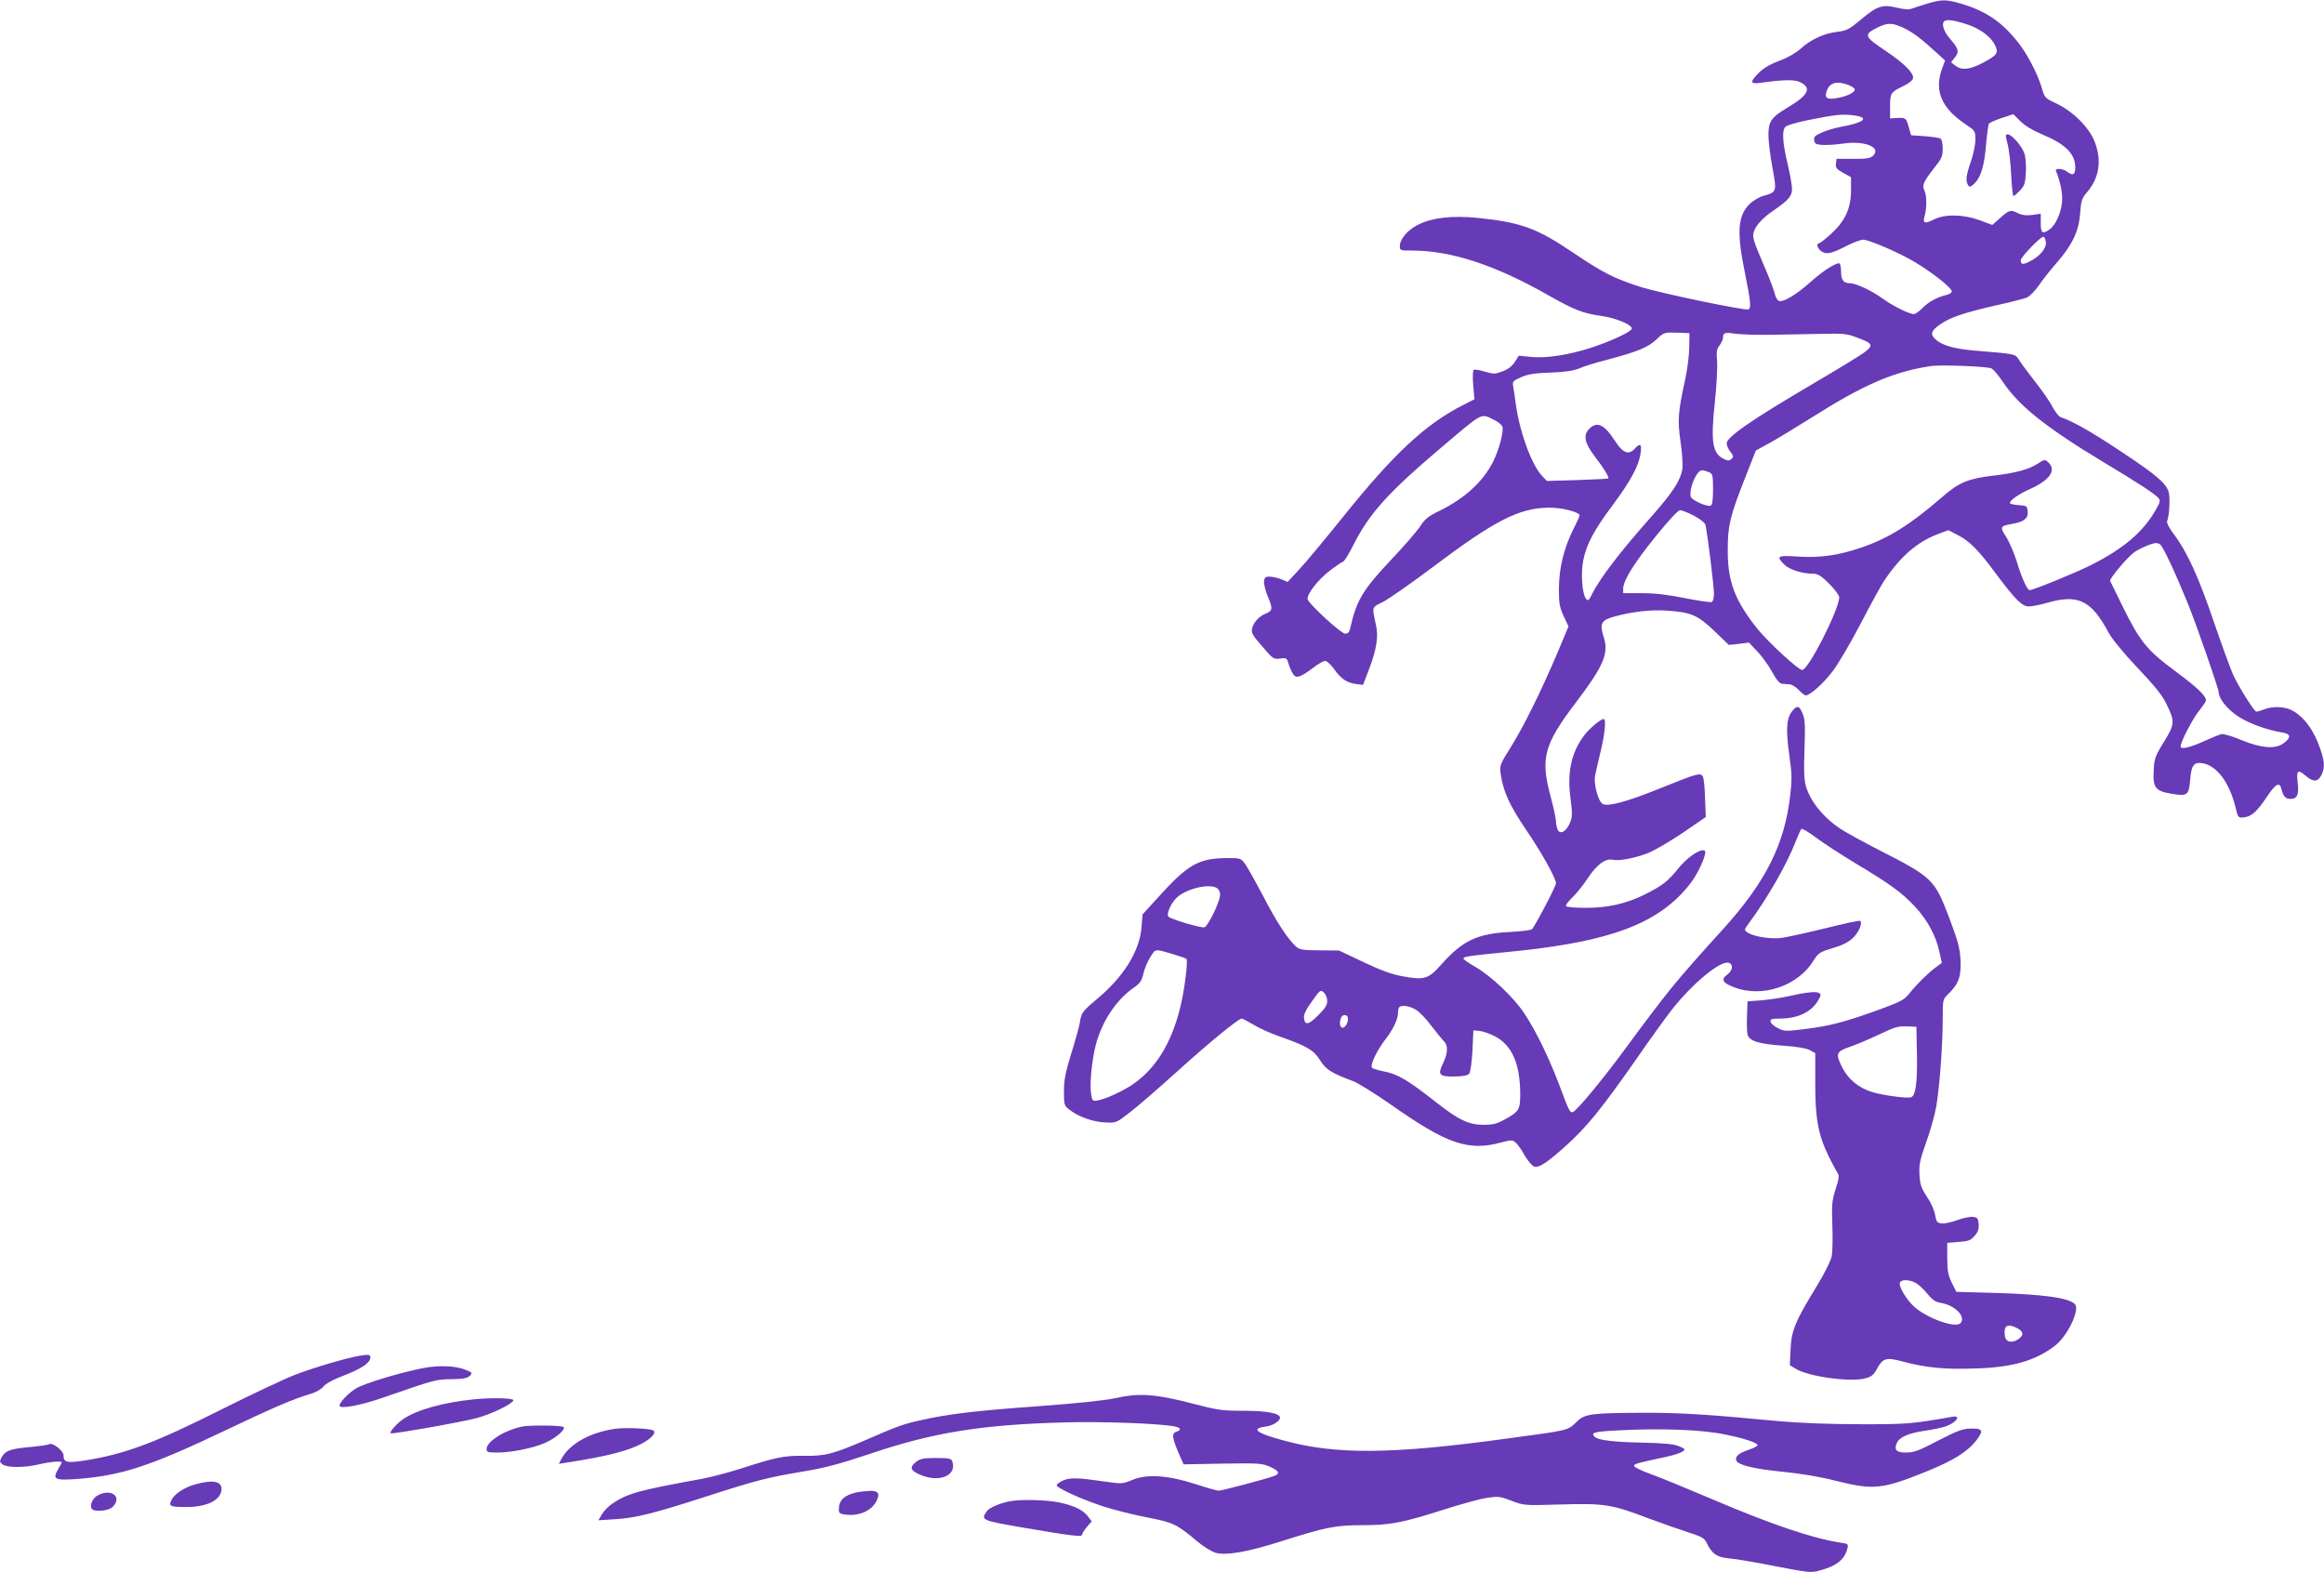 <?xml version="1.0" standalone="no"?>
<!DOCTYPE svg PUBLIC "-//W3C//DTD SVG 20010904//EN"
 "http://www.w3.org/TR/2001/REC-SVG-20010904/DTD/svg10.dtd">
<svg version="1.0" xmlns="http://www.w3.org/2000/svg"
 width="1280pt" height="866pt" viewBox="0 0 1280 866"
 preserveAspectRatio="xMidYMid meet">
<g transform="translate(0,866) scale(0.1,-0.1)"
fill="#673ab7" stroke="none">
<path d="M10615 8640 c-33 -10 -71 -22 -84 -27 -16 -7 -43 -5 -80 4 -82 20
-111 11 -197 -61 -68 -57 -82 -65 -133 -71 -73 -8 -149 -43 -203 -93 -27 -24
-72 -50 -118 -67 -49 -18 -88 -41 -112 -65 -52 -52 -50 -64 10 -56 128 18 188
19 220 2 62 -32 41 -71 -75 -140 -87 -52 -103 -75 -103 -150 0 -33 10 -114 22
-179 25 -134 24 -135 -50 -156 -23 -6 -58 -27 -77 -46 -64 -65 -70 -155 -25
-375 31 -154 36 -195 21 -204 -14 -9 -490 90 -596 124 -146 47 -207 78 -376
192 -195 132 -285 164 -521 188 -140 14 -252 1 -328 -38 -58 -29 -100 -79
-100 -118 0 -23 3 -24 68 -24 215 0 459 -80 755 -249 142 -80 184 -96 287
-111 77 -11 161 -45 168 -68 2 -7 -25 -26 -71 -47 -168 -78 -359 -122 -482
-111 l-70 7 -22 -35 c-14 -22 -37 -40 -67 -51 -41 -16 -49 -16 -97 -2 -29 9
-57 13 -62 10 -5 -3 -7 -38 -3 -84 l7 -78 -59 -30 c-209 -105 -385 -269 -665
-618 -99 -123 -207 -253 -242 -290 l-63 -68 -33 14 c-19 8 -47 14 -64 15 -25
1 -30 -3 -33 -25 -2 -15 8 -53 21 -85 28 -66 27 -78 -13 -94 -36 -15 -66 -48
-74 -82 -5 -23 3 -38 56 -98 59 -69 63 -72 99 -67 35 5 37 3 47 -32 6 -20 18
-45 26 -56 17 -23 39 -15 111 39 26 20 54 36 64 36 9 0 31 -20 48 -44 39 -55
70 -76 121 -83 l39 -5 31 80 c43 111 55 185 41 247 -23 108 -26 97 38 130 32
16 156 103 276 193 340 256 474 324 637 326 71 1 170 -24 170 -43 0 -4 -15
-38 -34 -75 -52 -103 -79 -214 -80 -326 0 -83 3 -102 26 -153 l27 -57 -60
-143 c-91 -215 -189 -412 -258 -522 -59 -94 -62 -102 -56 -145 14 -99 48 -174
143 -314 86 -127 162 -264 162 -291 0 -16 -118 -241 -133 -253 -6 -5 -61 -12
-122 -15 -178 -9 -258 -47 -373 -175 -75 -85 -95 -91 -217 -69 -62 11 -120 33
-217 79 l-133 63 -107 1 c-91 0 -111 4 -129 20 -46 41 -108 136 -183 281 -44
83 -89 164 -102 180 -21 27 -25 28 -106 27 -149 -3 -208 -37 -371 -218 l-84
-92 -6 -73 c-11 -131 -99 -272 -247 -395 -79 -66 -85 -74 -93 -131 -4 -22 -25
-98 -47 -168 -32 -105 -40 -144 -40 -207 0 -77 1 -80 33 -104 48 -37 130 -66
196 -68 57 -3 60 -2 132 54 41 31 160 134 264 228 178 161 336 290 354 290 5
0 33 -15 64 -33 30 -19 97 -49 149 -67 148 -52 184 -74 219 -130 31 -50 63
-71 183 -115 26 -10 121 -69 210 -131 304 -214 423 -255 601 -207 61 16 65 16
84 -1 12 -11 34 -43 50 -72 17 -29 40 -55 51 -59 25 -8 69 20 163 104 125 111
204 208 412 506 65 94 146 206 180 250 116 149 274 279 318 262 25 -10 20 -43
-10 -65 -37 -27 -25 -46 42 -71 152 -57 347 9 432 146 28 45 35 49 106 71 52
15 87 32 111 55 34 32 55 81 42 95 -4 4 -91 -15 -194 -41 -103 -25 -212 -49
-243 -53 -62 -7 -155 9 -185 31 -18 13 -18 14 6 47 106 143 211 327 260 453
13 33 27 64 31 69 4 5 40 -16 81 -47 40 -30 138 -94 218 -142 193 -116 254
-160 327 -238 69 -74 117 -163 135 -251 l13 -59 -35 -26 c-43 -32 -105 -94
-145 -144 -26 -33 -47 -44 -155 -84 -196 -71 -276 -92 -407 -109 -117 -15
-124 -15 -160 3 -21 10 -39 26 -41 35 -3 15 5 18 50 18 99 0 175 36 211 99 17
28 18 34 6 42 -16 10 -74 4 -169 -18 -36 -8 -101 -18 -145 -22 l-80 -6 -3 -80
c-2 -44 0 -90 3 -103 9 -35 62 -52 194 -61 74 -5 128 -14 148 -24 l31 -17 0
-162 c-1 -195 16 -286 72 -403 22 -44 45 -87 51 -96 10 -13 8 -31 -11 -88 -20
-64 -22 -85 -18 -197 3 -70 1 -146 -3 -171 -6 -28 -37 -91 -83 -167 -118 -192
-140 -245 -144 -348 l-4 -87 33 -20 c70 -43 303 -75 384 -52 31 8 45 19 60 47
34 64 52 70 142 46 131 -35 232 -45 401 -39 206 6 331 42 440 125 68 52 138
196 111 228 -29 35 -170 55 -434 63 l-220 6 -25 50 c-20 41 -25 65 -25 135 l0
85 63 5 c55 4 67 9 88 34 19 21 24 38 22 65 -3 31 -7 36 -32 39 -15 2 -54 -6
-86 -18 -32 -12 -70 -20 -86 -18 -25 3 -29 8 -36 47 -4 25 -24 70 -45 100 -31
47 -38 66 -41 121 -3 56 2 80 37 179 23 63 48 153 56 200 18 110 35 334 35
477 0 110 0 110 31 140 56 53 72 97 67 188 -4 68 -15 106 -64 236 -79 206 -90
218 -382 367 -92 47 -190 101 -218 120 -72 47 -141 123 -171 190 -28 60 -30
86 -23 293 3 92 0 123 -13 153 -18 43 -31 44 -60 5 -28 -38 -31 -101 -12 -237
15 -103 15 -136 5 -222 -31 -270 -135 -476 -367 -733 -269 -297 -300 -335
-548 -671 -124 -168 -259 -330 -281 -339 -17 -7 -22 3 -78 154 -56 147 -128
296 -192 391 -59 88 -181 203 -267 253 -37 21 -67 42 -67 47 0 10 28 15 235
35 503 48 767 131 941 296 30 28 70 74 89 103 43 65 78 152 64 160 -21 14 -95
-36 -143 -95 -59 -74 -89 -97 -184 -145 -104 -52 -205 -75 -328 -75 -57 0
-105 4 -109 9 -3 6 13 27 35 48 22 21 59 67 83 103 50 77 98 113 138 105 35
-8 118 7 194 36 33 12 118 62 190 110 l130 89 -4 102 c-1 57 -7 111 -12 121
-13 23 -27 19 -236 -65 -181 -73 -286 -102 -315 -86 -25 12 -51 108 -43 155 4
21 18 82 31 135 23 94 31 178 17 178 -18 0 -84 -56 -112 -96 -68 -94 -90 -200
-71 -342 11 -84 10 -102 -3 -134 -20 -47 -52 -66 -67 -39 -5 11 -10 32 -10 47
0 15 -14 79 -31 143 -55 205 -35 281 140 511 153 202 183 271 154 361 -24 73
-14 93 54 112 99 28 204 40 293 34 135 -9 169 -24 262 -112 l80 -77 56 6 55 7
46 -49 c25 -26 62 -77 81 -112 24 -44 42 -65 55 -66 11 -1 30 -2 42 -3 12 -1
34 -14 50 -31 15 -16 33 -30 38 -30 24 0 97 65 149 133 30 40 101 160 156 266
55 106 114 214 132 239 87 129 180 209 293 251 l56 21 50 -26 c65 -32 117 -84
213 -215 108 -144 143 -179 181 -179 16 0 62 9 100 20 171 49 243 14 338 -163
19 -36 80 -110 158 -193 89 -93 137 -152 158 -195 51 -103 51 -114 -10 -214
-50 -81 -54 -93 -57 -159 -5 -95 9 -113 100 -128 86 -14 94 -8 101 78 6 80 21
99 70 90 77 -14 145 -105 178 -236 15 -63 17 -65 45 -62 44 4 74 31 127 110
51 77 73 89 83 45 9 -39 23 -53 49 -53 38 0 48 23 40 90 -8 69 0 75 47 35 39
-33 64 -32 83 5 20 38 19 73 -4 141 -36 107 -90 181 -158 217 -38 20 -99 23
-144 8 -24 -9 -47 -16 -51 -16 -12 0 -98 137 -129 205 -16 36 -63 166 -105
288 -82 243 -149 390 -219 482 -28 37 -43 66 -39 75 11 25 17 117 10 153 -10
51 -62 97 -268 233 -161 107 -263 165 -330 187 -9 4 -28 28 -42 54 -13 26 -54
86 -91 133 -37 47 -78 102 -91 122 -26 41 -12 37 -247 57 -119 10 -184 30
-220 65 -26 26 -21 43 24 76 57 41 127 65 303 106 83 18 164 39 179 45 16 7
46 37 67 68 21 31 66 88 100 126 85 99 120 172 127 271 5 69 10 83 36 113 69
80 84 174 45 278 -29 78 -118 168 -210 212 -66 31 -67 32 -83 89 -23 78 -85
196 -139 260 -86 105 -172 162 -302 201 -84 25 -109 25 -189 1z m206 -110 c77
-23 139 -66 165 -115 24 -46 16 -58 -65 -101 -72 -38 -118 -43 -152 -15 l-23
18 22 28 c24 31 20 46 -29 103 -30 34 -45 74 -34 91 9 16 45 13 116 -9z m-336
-24 c49 -23 97 -59 184 -139 l44 -40 -17 -46 c-43 -120 -4 -214 125 -302 58
-39 59 -40 59 -88 0 -26 -11 -81 -25 -121 -27 -79 -30 -106 -15 -130 7 -12 13
-11 34 9 36 33 56 101 65 218 5 56 12 106 15 111 3 6 35 20 70 32 l65 21 38
-38 c24 -24 68 -51 118 -72 131 -54 185 -108 185 -183 0 -41 -13 -48 -46 -23
-24 18 -68 20 -60 3 25 -61 38 -128 33 -173 -6 -61 -37 -127 -69 -149 -39 -27
-48 -20 -48 35 l0 52 -47 -7 c-34 -4 -57 -1 -77 9 -41 21 -48 20 -98 -24 l-45
-40 -69 26 c-91 33 -192 35 -253 4 -51 -26 -63 -21 -50 22 12 43 11 114 -2
138 -14 28 -5 48 51 120 44 55 50 67 50 110 0 27 -5 51 -12 56 -7 4 -47 10
-88 13 l-74 5 -14 48 c-14 49 -16 50 -69 47 l-33 -2 0 66 c0 72 3 78 69 110
25 11 49 29 55 38 16 27 -38 84 -153 161 -114 76 -118 87 -39 126 55 27 81 26
143 -3z m-301 -315 c13 -6 27 -14 30 -20 10 -15 -34 -40 -90 -50 -61 -12 -77
-2 -63 38 17 47 55 57 123 32z m30 -167 c86 -12 52 -40 -77 -63 -32 -6 -78
-20 -103 -31 -37 -16 -45 -24 -42 -42 2 -19 10 -24 43 -26 22 -2 74 1 115 7
119 18 213 -20 167 -66 -15 -15 -35 -18 -110 -18 l-92 0 -3 -26 c-3 -23 4 -31
40 -51 l43 -24 0 -75 c-1 -98 -33 -167 -111 -238 -31 -28 -60 -51 -65 -51 -18
0 -9 -30 14 -45 28 -18 55 -12 144 34 34 17 73 31 85 31 35 -1 201 -73 289
-126 97 -59 199 -140 199 -159 0 -7 -15 -17 -32 -20 -48 -11 -99 -39 -132 -74
-17 -17 -37 -31 -45 -31 -25 0 -120 47 -171 85 -59 43 -147 85 -181 85 -36 0
-49 18 -49 67 0 24 -5 43 -10 43 -25 0 -90 -43 -157 -102 -79 -71 -152 -115
-176 -105 -8 3 -18 21 -22 39 -4 18 -27 80 -52 138 -68 158 -74 176 -62 208
13 35 53 76 109 114 80 55 100 78 100 117 0 20 -11 83 -25 141 -28 119 -31
182 -11 202 7 8 63 24 122 36 160 32 190 35 258 26z m1054 -698 c4 -33 -33
-78 -89 -106 -37 -19 -49 -18 -49 7 0 18 112 133 125 129 6 -1 11 -15 13 -30z
m-1964 -581 c-1 -44 -11 -124 -23 -178 -39 -177 -42 -222 -25 -340 9 -59 13
-127 10 -150 -10 -63 -53 -129 -166 -257 -176 -198 -283 -338 -330 -429 -20
-41 -24 -43 -36 -27 -20 28 -28 139 -14 209 17 87 57 164 160 302 101 135 147
221 156 289 7 50 -2 58 -31 26 -34 -38 -66 -26 -109 40 -60 94 -101 112 -145
66 -33 -35 -22 -79 35 -153 46 -59 78 -112 72 -118 -2 -2 -79 -6 -171 -9
l-167 -5 -26 27 c-57 61 -121 232 -144 387 -5 39 -12 85 -15 103 -6 31 -4 34
42 54 37 17 74 23 163 26 81 3 127 10 158 23 24 11 95 33 159 49 165 44 221
68 267 111 40 38 42 39 111 37 l70 -3 -1 -80z m426 71 c74 1 203 3 285 5 136
3 156 2 210 -19 92 -34 97 -43 39 -86 -27 -19 -150 -94 -274 -167 -341 -200
-480 -296 -480 -331 0 -11 9 -31 20 -46 18 -22 19 -28 7 -39 -11 -11 -19 -12
-40 -2 -65 30 -76 91 -52 315 10 92 15 194 12 228 -4 49 -2 64 14 84 10 14 19
32 19 42 0 27 11 31 59 23 26 -4 107 -8 181 -7z m1238 -185 c12 -6 38 -37 59
-68 90 -137 238 -255 558 -448 203 -122 285 -176 304 -199 11 -13 8 -24 -18
-68 -68 -119 -178 -212 -358 -302 -84 -42 -314 -136 -334 -136 -14 0 -44 67
-72 160 -15 47 -41 107 -58 134 -36 54 -33 60 36 71 62 11 87 30 83 68 -3 31
-5 32 -50 35 -27 2 -48 7 -48 11 0 16 48 50 118 81 104 48 139 102 93 144 -18
17 -21 16 -58 -8 -50 -32 -124 -52 -248 -66 -134 -16 -186 -37 -275 -115 -180
-156 -297 -229 -449 -281 -125 -43 -230 -58 -353 -49 -109 7 -117 2 -70 -45
28 -28 100 -50 162 -50 22 0 43 -13 85 -55 30 -31 55 -64 55 -74 0 -67 -170
-401 -204 -401 -21 0 -184 150 -246 226 -124 155 -165 261 -164 434 0 137 12
185 95 397 l60 152 75 41 c41 22 142 84 225 136 296 187 455 256 664 288 55 8
312 -2 333 -13z m-2742 -282 c24 -11 46 -29 49 -40 8 -26 -19 -127 -51 -191
-56 -112 -160 -206 -299 -273 -58 -28 -77 -44 -102 -82 -17 -27 -90 -111 -162
-187 -157 -167 -190 -223 -225 -378 -4 -20 -13 -28 -27 -28 -23 0 -202 165
-207 190 -5 27 58 108 121 156 34 26 68 49 75 51 7 3 33 45 57 93 86 171 190
287 483 535 232 197 217 189 288 154z m1186 -289 c21 -10 23 -17 23 -95 0 -59
-4 -86 -13 -90 -20 -8 -107 31 -110 50 -10 46 33 145 62 145 8 0 25 -5 38 -10z
m-81 -241 c38 -21 61 -39 63 -53 14 -72 46 -338 46 -374 0 -26 -5 -45 -13 -48
-7 -2 -74 7 -148 22 -94 19 -164 27 -236 27 l-103 0 0 26 c1 44 60 140 180
288 74 91 122 143 134 143 10 0 45 -14 77 -31z m2566 -157 c16 -10 86 -161
154 -328 49 -122 169 -467 169 -487 0 -31 41 -85 93 -123 58 -43 165 -83 260
-99 45 -7 47 -27 4 -59 -45 -33 -122 -27 -232 18 -49 21 -98 35 -110 33 -11
-3 -56 -21 -100 -41 -78 -35 -125 -45 -125 -27 0 24 65 149 100 194 22 27 40
54 40 59 0 26 -47 71 -167 160 -158 117 -196 163 -292 358 -36 74 -67 138 -69
141 -5 11 96 131 132 157 32 22 99 51 121 51 6 1 15 -3 22 -7z m-5196 -1892
c12 -7 19 -21 19 -38 0 -36 -65 -171 -86 -179 -15 -6 -179 42 -198 58 -14 12
12 73 44 104 51 49 174 80 221 55z m-234 -367 c34 -10 65 -21 68 -25 4 -3 2
-48 -5 -100 -34 -286 -133 -485 -295 -593 -59 -39 -153 -81 -195 -87 -23 -3
-25 1 -31 42 -8 54 5 182 26 264 34 131 113 249 209 316 35 24 44 37 54 79 6
28 24 69 39 92 29 45 22 44 130 12z m843 -256 c0 -22 -12 -42 -50 -79 -53 -53
-73 -57 -78 -15 -2 19 10 46 44 92 44 63 47 65 65 49 11 -10 19 -30 19 -47z
m491 -50 c19 -12 57 -52 84 -89 28 -36 58 -73 68 -83 23 -22 22 -65 -4 -119
-32 -65 -24 -76 60 -75 50 1 74 5 83 16 7 9 14 59 18 127 l5 111 35 -3 c19 -2
58 -16 85 -30 93 -50 137 -151 138 -315 0 -89 -6 -99 -86 -143 -42 -23 -64
-29 -117 -29 -81 0 -138 28 -260 124 -158 124 -212 156 -292 171 -29 6 -56 14
-61 19 -13 13 26 95 73 156 44 57 70 112 70 148 0 13 3 27 7 30 14 14 61 6 94
-16z m-378 -39 c7 -20 -11 -58 -28 -58 -15 0 -20 26 -9 54 7 19 30 21 37 4z
m3135 -206 c3 -154 -7 -226 -32 -235 -19 -8 -154 10 -213 28 -74 22 -133 70
-166 135 -39 77 -35 88 43 115 36 12 103 41 150 63 102 48 112 51 170 49 l45
-2 3 -153z m-8 -1257 c15 -8 45 -35 65 -60 29 -35 46 -47 76 -51 78 -13 140
-78 106 -112 -28 -28 -179 26 -252 89 -43 38 -89 114 -81 134 7 19 49 19 86 0z
m560 -250 c36 -19 38 -39 6 -61 -37 -24 -70 -15 -74 19 -7 58 14 70 68 42z"/>
<path d="M11057 7868 c8 -29 17 -106 20 -170 3 -65 9 -118 13 -118 3 0 19 14
35 30 25 27 30 40 33 99 2 38 -1 85 -8 105 -13 41 -70 106 -92 106 -13 0 -13
-6 -1 -52z"/>
<path d="M1980 1193 c-73 -12 -265 -69 -358 -106 -59 -23 -233 -105 -387 -182
-384 -193 -543 -253 -770 -289 -97 -15 -115 -11 -115 29 0 25 -61 72 -79 61
-5 -4 -55 -11 -110 -16 -107 -10 -132 -20 -153 -58 -11 -21 -10 -26 7 -38 25
-18 123 -18 200 1 58 14 125 20 125 11 0 -3 -9 -20 -20 -38 -32 -55 -18 -62
97 -54 245 17 408 70 807 260 288 137 383 178 489 210 27 8 57 25 68 39 12 16
55 40 117 63 97 38 142 69 142 99 0 15 -11 16 -60 8z"/>
<path d="M2330 1125 c-117 -22 -320 -83 -366 -110 -43 -25 -94 -78 -94 -97 0
-20 119 2 238 44 295 102 293 101 379 102 64 1 86 5 100 18 16 17 15 18 -21
33 -54 23 -149 27 -236 10z"/>
<path d="M6145 960 c-57 -13 -213 -29 -428 -45 -347 -25 -488 -42 -637 -75
-105 -23 -130 -32 -305 -108 -188 -81 -229 -92 -350 -90 -108 1 -148 -7 -350
-72 -66 -21 -158 -45 -205 -54 -361 -66 -409 -80 -494 -135 -22 -14 -49 -41
-60 -60 l-20 -34 95 6 c113 7 214 33 505 127 270 87 329 102 524 135 122 20
201 41 375 99 345 117 615 160 1070 172 202 6 523 -6 603 -22 36 -7 41 -20 12
-29 -27 -9 -25 -31 9 -112 l30 -68 214 4 c199 3 217 2 261 -17 51 -23 58 -38
24 -51 -39 -15 -288 -81 -306 -81 -9 0 -66 16 -127 36 -150 49 -269 57 -349
23 -54 -22 -59 -22 -143 -10 -157 23 -196 24 -236 8 -20 -9 -37 -21 -37 -27 0
-16 145 -81 264 -119 54 -17 159 -44 233 -58 145 -28 164 -37 278 -133 33 -28
78 -55 100 -62 60 -16 176 4 361 63 245 78 300 89 447 89 154 0 221 13 447 85
94 30 201 60 238 65 64 10 73 9 138 -16 69 -26 70 -26 271 -20 239 7 279 1
481 -76 76 -28 175 -63 222 -78 72 -23 87 -31 99 -56 29 -61 57 -81 124 -87
34 -2 149 -22 255 -43 176 -34 198 -37 240 -25 96 25 142 61 157 123 6 24 4
26 -40 32 -154 24 -382 101 -707 240 -134 57 -285 119 -335 137 -51 18 -93 39
-93 45 0 12 16 16 171 49 42 9 85 22 95 30 18 13 17 15 -19 30 -29 12 -82 17
-215 20 -181 4 -257 17 -257 46 0 11 33 16 155 22 223 11 444 3 568 -23 107
-21 182 -46 182 -60 0 -5 -22 -16 -49 -25 -54 -18 -76 -37 -68 -59 10 -25 100
-47 257 -62 99 -10 204 -27 292 -50 206 -51 253 -47 492 49 152 61 233 111
282 175 41 54 35 66 -35 64 -41 -1 -73 -13 -176 -66 -106 -56 -134 -66 -176
-66 -55 0 -69 15 -51 54 14 31 65 53 153 66 41 6 90 16 109 22 62 19 97 65 43
55 -223 -39 -252 -42 -513 -41 -169 0 -330 7 -445 17 -385 37 -547 47 -750 46
-274 -1 -316 -6 -357 -46 -57 -54 -35 -48 -403 -98 -623 -85 -929 -87 -1213
-9 -154 41 -185 66 -101 77 39 5 79 30 79 49 0 24 -73 38 -199 38 -120 0 -142
3 -288 41 -196 51 -289 58 -418 29z"/>
<path d="M2610 953 c-168 -17 -310 -56 -388 -108 -36 -24 -79 -72 -70 -79 7
-6 399 63 474 84 82 22 195 77 202 98 4 12 -125 15 -218 5z"/>
<path d="M2875 803 c-101 -22 -195 -83 -195 -124 0 -17 8 -19 60 -19 78 0 198
25 264 54 57 26 110 71 101 86 -6 10 -189 12 -230 3z"/>
<path d="M3390 791 c-138 -19 -254 -83 -297 -165 l-15 -28 44 7 c223 34 347
66 425 111 51 30 72 60 45 68 -36 10 -149 14 -202 7z"/>
<path d="M5046 609 c-37 -29 -33 -47 17 -69 108 -50 212 -7 181 74 -5 13 -23
16 -89 16 -68 0 -87 -4 -109 -21z"/>
<path d="M1080 486 c-62 -16 -117 -52 -135 -86 -18 -36 -9 -40 82 -40 116 0
193 40 193 100 0 42 -48 51 -140 26z"/>
<path d="M4720 441 c-69 -14 -100 -44 -100 -94 0 -21 6 -25 38 -29 75 -9 144
22 170 76 20 40 9 56 -35 55 -21 -1 -54 -4 -73 -8z"/>
<path d="M538 424 c-28 -15 -45 -54 -33 -73 11 -20 93 -13 115 9 56 56 -7 105
-82 64z"/>
<path d="M5570 393 c-57 -9 -121 -36 -135 -56 -34 -49 -30 -51 203 -91 270
-46 322 -52 322 -38 0 6 12 25 26 42 l27 31 -20 26 c-26 36 -77 61 -159 78
-64 14 -205 18 -264 8z"/>
</g>
</svg>

